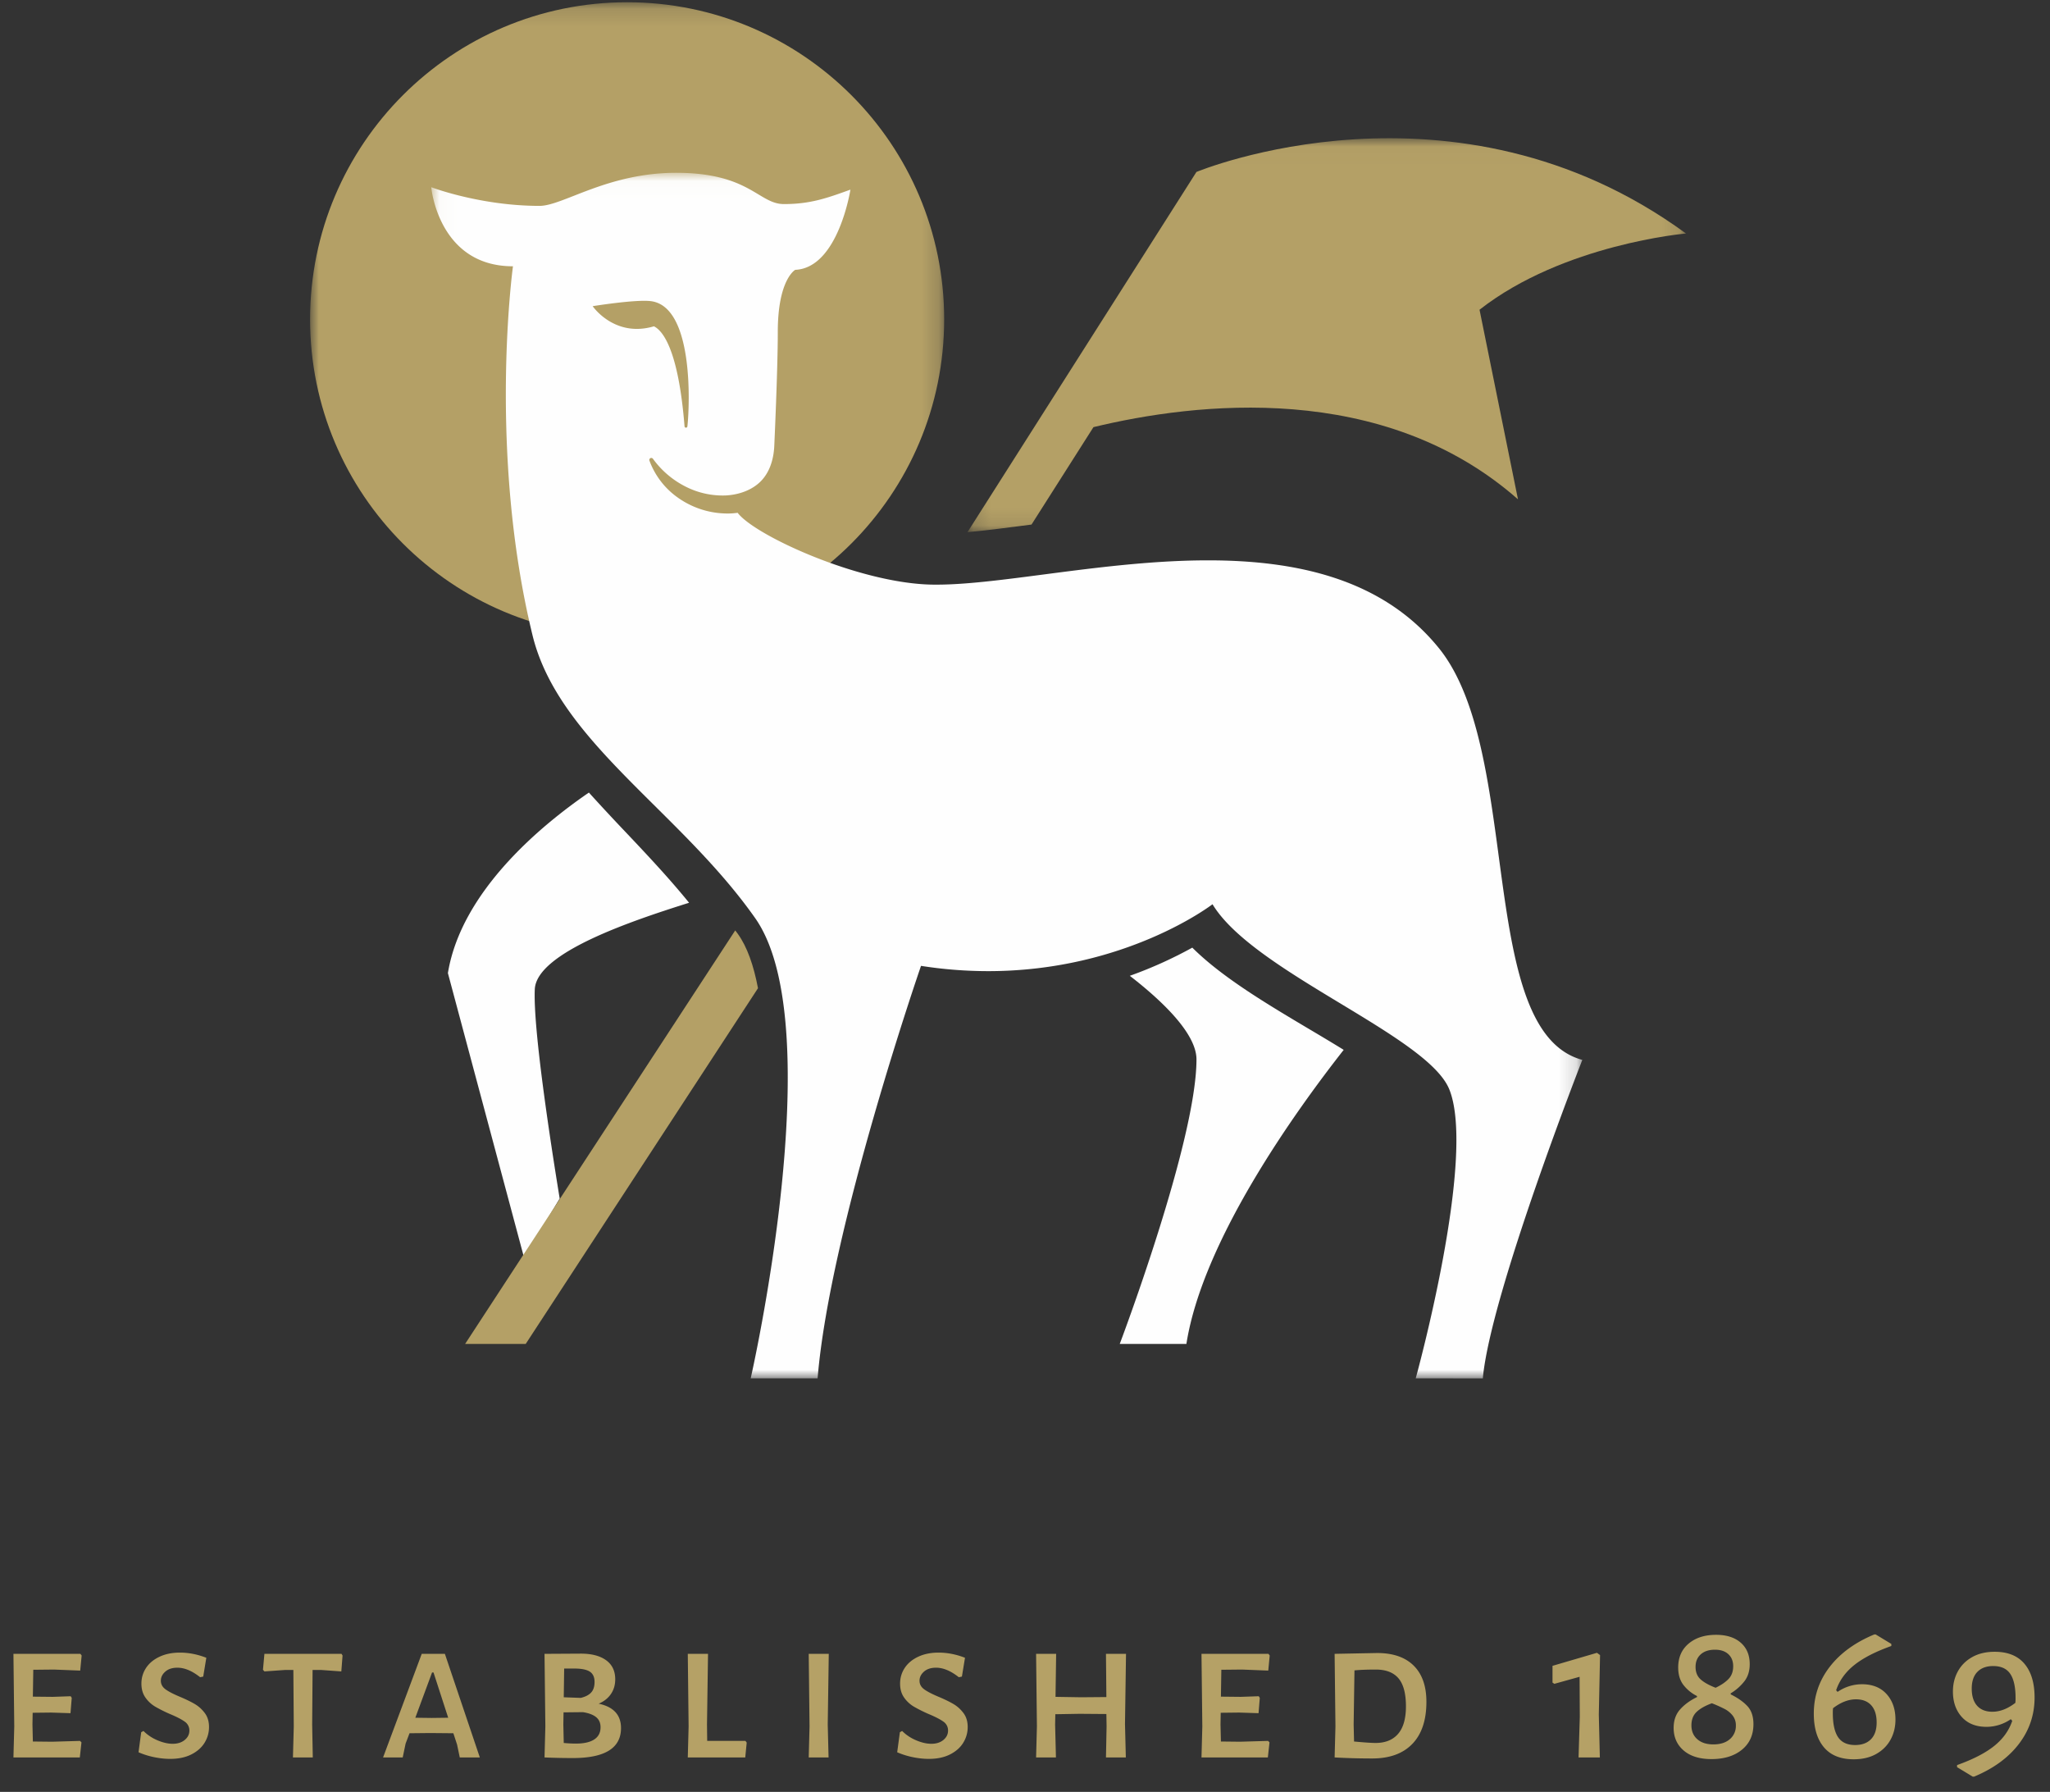 <svg width="119" height="104" viewBox="0 0 119 104" xmlns="http://www.w3.org/2000/svg" xmlns:xlink="http://www.w3.org/1999/xlink"><rect x="0" y="0" width="119" height="104" fill="#333333" stroke="none"/><defs><path id="a" d="M0 .131h36.808v36.808H0z"/><path id="c" d="M.033.029h66.82V70H.032z"/><path id="e" d="M.163.022H41.87v22.863H.163z"/></defs><g fill="none" fill-rule="evenodd"><g transform="translate(18)"><mask id="b" fill="#fff"><use xlink:href="#a"/></mask><path d="M36.808 18.535c0-10.164-8.24-18.404-18.404-18.404S0 8.371 0 18.535s8.24 18.404 18.404 18.404 18.404-8.24 18.404-18.404" fill="#B4A066" mask="url(#b)"/></g><g transform="translate(25 10)"><mask id="d" fill="#fff"><use xlink:href="#c"/></mask><path d="M9.404 7.77s2.446-.396 3.358-.294c2.507.282 2.28 6.018 2.14 7.272a.083.083 0 01-.092.073.083.083 0 01-.074-.083v-.003c-.36-4.493-1.283-5.557-1.776-5.796-2.294.678-3.556-1.168-3.556-1.168m49.125 19.851c-3.254-4.026-8.258-5.1-13.398-5.1-5.889 0-11.955 1.41-15.758 1.41-.118 0-.235 0-.348-.003-4.22-.105-10.227-2.862-11.205-4.166-.22.03-.44.045-.656.04a4.983 4.983 0 01-2.756-.88 4.552 4.552 0 01-1.71-2.191.115.115 0 01.071-.147.118.118 0 01.134.042 5.255 5.255 0 001.911 1.623 4.743 4.743 0 002.331.505c.781-.045 1.523-.32 2.023-.828.5-.51.737-1.237.777-2.024 0 0 .205-4.439.205-6.638 0-3.054 1.012-3.604 1.012-3.604 2.5-.11 3.204-4.655 3.204-4.655-1.338.481-2.3.838-3.862.838-1.468 0-1.987-1.815-6.255-1.815-4.006 0-6.57 1.92-7.932 1.92C2.867 1.948.033.865.033.865s.405 4.59 4.744 4.59c0 0-1.469 10.71 1.132 21.402 1.502 6.173 8.526 10.175 12.928 16.43 4.402 6.255-.26 26.71-.26 26.71h3.884c.707-8.636 6.003-23.939 6.003-23.939a25.29 25.29 0 003.901.306c7.993 0 13.02-3.883 13.02-3.883 2.375 3.944 12.48 7.617 13.744 10.743 1.597 3.95-1.948 16.773-1.948 16.773l3.895.002c.446-4.896 5.776-18.484 5.776-18.484-6.184-1.668-3.432-17.84-8.323-23.894" fill="#FEFEFE" mask="url(#d)"/></g><path d="M76.092 59.784c-2.538-1.508-5.143-3.054-6.88-4.784a24.711 24.711 0 01-3.628 1.635c1.797 1.39 3.87 3.322 3.87 4.852C69.454 66.239 65 78 65 78h3.869c.936-5.965 6.257-13.405 9.131-17.067-.663-.41-1.328-.805-1.908-1.15" fill="#FEFEFE"/><g transform="translate(56 8)"><mask id="f" fill="#fff"><use xlink:href="#e"/></mask><path d="M41.87 5.552C28.436-4.264 13.452 1.98 13.452 1.98L.162 22.885c1.131-.103 2.4-.267 3.716-.44l3.596-5.655c5.92-1.43 16.798-2.715 24.643 4.19L29.885 9.976c4.87-3.813 11.985-4.424 11.985-4.424" fill="#B4A066" mask="url(#f)"/></g><path d="M32.489 69.562c-.562-3.443-1.548-9.892-1.445-12.144.097-2.126 5.605-3.966 8.956-5.023-1.163-1.43-2.43-2.776-3.673-4.09A127.95 127.95 0 0134.185 46c-2.757 1.89-7.404 5.716-8.185 10.478L30.423 73l2.066-3.438z" fill="#FEFEFE"/><path d="M42.833 54.204c-.05-.069-.103-.135-.154-.204L27 78h3.517L44 57.355c-.248-1.315-.627-2.399-1.167-3.15" fill="#B4A066"/><path d="M4.645 101.04l.084.084-.096.876H.78l.048-1.8-.048-4.212h3.888l.072.096-.084.876-1.524-.06-1.2.012-.024 1.56 1.152.012 1.044-.036.06.096-.072.888-1.128-.036-1.068.012-.012.684.024.984 1.116.012 1.62-.048zm5.796-5.124c.512 0 1.024.1 1.536.3l-.18 1.092-.18.036c-.464-.368-.904-.552-1.32-.552-.296 0-.53.076-.702.228-.172.152-.258.328-.258.528s.09.366.27.498c.18.132.462.278.846.438.36.152.65.294.87.426.22.132.41.306.57.522.16.216.24.484.24.804 0 .328-.086.632-.258.912-.172.28-.428.506-.768.678-.34.172-.75.258-1.23.258-.288 0-.592-.032-.912-.096a4.588 4.588 0 01-.924-.288l.156-1.164.132-.072c.232.232.506.414.822.546.316.132.606.198.87.198.288 0 .522-.074.702-.222.18-.148.27-.33.27-.546a.613.613 0 00-.276-.522c-.184-.132-.468-.278-.852-.438a8.39 8.39 0 01-.852-.426 1.837 1.837 0 01-.57-.528c-.156-.22-.234-.49-.234-.81 0-.336.09-.64.27-.912.18-.272.44-.488.78-.648.34-.16.734-.24 1.182-.24zm9.444.168l-.072.924-1.164-.084h-.504l-.024 3.168.036 1.908h-1.152l.048-1.8-.024-3.276h-.492l-1.188.084-.084-.096.084-.924h4.476l.06.096zM27.853 102h-1.164l-.156-.744-.216-.66-1.344-.012-1.2.012-.228.6-.168.804h-1.14l2.244-6.012h1.344L27.853 102zm-1.836-2.304l-.852-2.628h-.084l-.972 2.628.948.012.96-.012zm8.736-.816c.864.184 1.296.656 1.296 1.416 0 1.16-.932 1.74-2.796 1.74-.568 0-1.116-.012-1.644-.036l.048-1.8-.048-4.212 2.112-.012c.624 0 1.112.128 1.464.384.352.256.528.624.528 1.104 0 .328-.084.614-.252.858-.168.244-.404.43-.708.558zm-.24-1.26c0-.28-.092-.48-.276-.6-.184-.12-.488-.18-.912-.18h-.576l-.024 1.668.984.036c.272-.064.474-.168.606-.312s.198-.348.198-.612zm-1.08 3.576c.464 0 .818-.08 1.062-.24.244-.16.366-.396.366-.708 0-.248-.084-.442-.252-.582-.168-.14-.424-.238-.768-.294l-1.128.012-.012.708.024 1.068c.248.024.484.036.708.036zm9.912-.06l-.084.864h-3.336l.048-1.8-.048-4.212H41.1l-.06 4.104.012.948h2.22l.072.096zm4.704-1.044l.048 1.908h-1.152l.048-1.8-.048-4.212h1.164l-.06 4.104zm6.432-4.176c.512 0 1.024.1 1.536.3l-.18 1.092-.18.036c-.464-.368-.904-.552-1.32-.552-.296 0-.53.076-.702.228-.172.152-.258.328-.258.528s.09.366.27.498c.18.132.462.278.846.438.36.152.65.294.87.426.22.132.41.306.57.522.16.216.24.484.24.804 0 .328-.086.632-.258.912-.172.28-.428.506-.768.678-.34.172-.75.258-1.23.258-.288 0-.592-.032-.912-.096a4.588 4.588 0 01-.924-.288l.156-1.164.132-.072c.232.232.506.414.822.546.316.132.606.198.87.198.288 0 .522-.074.702-.222.18-.148.27-.33.27-.546a.613.613 0 00-.276-.522c-.184-.132-.468-.278-.852-.438a8.39 8.39 0 01-.852-.426 1.837 1.837 0 01-.57-.528c-.156-.22-.234-.49-.234-.81 0-.336.09-.64.27-.912.18-.272.44-.488.78-.648.34-.16.734-.24 1.182-.24zm10.824 4.176l.048 1.908H64.2l.036-1.8-.012-.72-1.548-.012-1.416.024-.012.6.048 1.908h-1.152l.048-1.8-.048-4.212h1.164l-.036 2.496 1.488.024 1.464-.012-.024-2.508h1.164l-.06 4.104zm8.304.948l.084.084-.096.876h-3.852l.048-1.8-.048-4.212h3.888l.072.096-.084.876-1.524-.06-1.2.012-.024 1.56 1.152.012 1.044-.036.06.096-.072.888-1.128-.036-1.068.012-.012.684.024.984 1.116.012 1.62-.048zm6.336-5.1c.92 0 1.626.244 2.118.732s.738 1.188.738 2.1c0 1.064-.272 1.878-.816 2.442-.544.564-1.32.846-2.328.846-.76 0-1.488-.02-2.184-.06l.048-1.8-.048-4.212 2.472-.048zm-.096 5.22c.568 0 1.004-.176 1.308-.528.304-.352.456-.884.456-1.596 0-.744-.144-1.286-.432-1.626-.288-.34-.728-.51-1.32-.51-.496 0-.908.016-1.236.048l-.048 3.144.024.984c.6.056 1.016.084 1.248.084zm13.032-5.1l-.072 3.456.06 2.484h-1.236l.072-2.352-.012-2.328-1.464.408-.108-.072v-.972l2.58-.756.18.132zm6.732-1.176c.608 0 1.086.152 1.434.456.348.304.522.72.522 1.248 0 .384-.098.708-.294.972a2.934 2.934 0 01-.81.72v.06c.408.2.73.426.966.678.236.252.354.602.354 1.05 0 .624-.222 1.118-.666 1.482-.444.364-1.034.546-1.77.546-.688 0-1.226-.166-1.614-.498-.388-.332-.582-.77-.582-1.314 0-.432.124-.788.372-1.068s.576-.52.984-.72v-.06a2.274 2.274 0 01-.792-.648c-.2-.264-.3-.6-.3-1.008 0-.584.202-1.046.606-1.386.404-.34.934-.51 1.59-.51zm-.06.864c-.352 0-.628.09-.828.27-.2.18-.3.422-.3.726 0 .312.1.556.3.732.2.176.488.336.864.48.32-.152.57-.322.75-.51.18-.188.27-.434.27-.738 0-.296-.094-.53-.282-.702-.188-.172-.446-.258-.774-.258zm-.18 3.108c-.376.136-.668.3-.876.492-.208.192-.312.456-.312.792s.114.604.342.804c.228.2.538.3.93.3.408 0 .728-.102.96-.306a1 1 0 00.348-.786.906.906 0 00-.186-.582 1.443 1.443 0 00-.456-.378 7.903 7.903 0 00-.75-.336zm8.712-1.104c.608 0 1.084.19 1.428.57.344.38.516.874.516 1.482 0 .432-.096.822-.288 1.17-.192.348-.47.624-.834.828-.364.204-.798.306-1.302.306-.76 0-1.336-.232-1.728-.696-.392-.464-.588-1.116-.588-1.956 0-1.008.306-1.91.918-2.706.612-.796 1.478-1.426 2.598-1.89h.072l.912.552v.12c-.92.328-1.636.696-2.148 1.104-.512.408-.864.896-1.056 1.464l.084.096a2.49 2.49 0 011.416-.444zm-.396 3.528c.392 0 .698-.112.918-.336.22-.224.33-.548.33-.972 0-.432-.104-.764-.312-.996-.208-.232-.504-.348-.888-.348-.44 0-.884.172-1.332.516a2.53 2.53 0 00-.012.288c0 .624.102 1.088.306 1.392.204.304.534.456.99.456zm7.62-1.056c-.608 0-1.084-.19-1.428-.57-.344-.38-.516-.874-.516-1.482 0-.432.096-.822.288-1.17.192-.348.47-.624.834-.828.364-.204.798-.306 1.302-.306.76 0 1.336.232 1.728.696.392.464.588 1.116.588 1.956 0 1.008-.306 1.91-.918 2.706-.612.796-1.478 1.426-2.598 1.89h-.072l-.912-.552v-.12c.92-.328 1.636-.696 2.148-1.104.512-.408.864-.896 1.056-1.464l-.084-.096a2.49 2.49 0 01-1.416.444zm.396-3.528c-.392 0-.698.112-.918.336-.22.224-.33.548-.33.972 0 .432.104.764.312.996.208.232.504.348.888.348.44 0 .884-.172 1.332-.516a2.53 2.53 0 00.012-.288c0-.624-.102-1.088-.306-1.392-.204-.304-.534-.456-.99-.456z" fill="#B5A166" fill-rule="nonzero"/></g></svg>